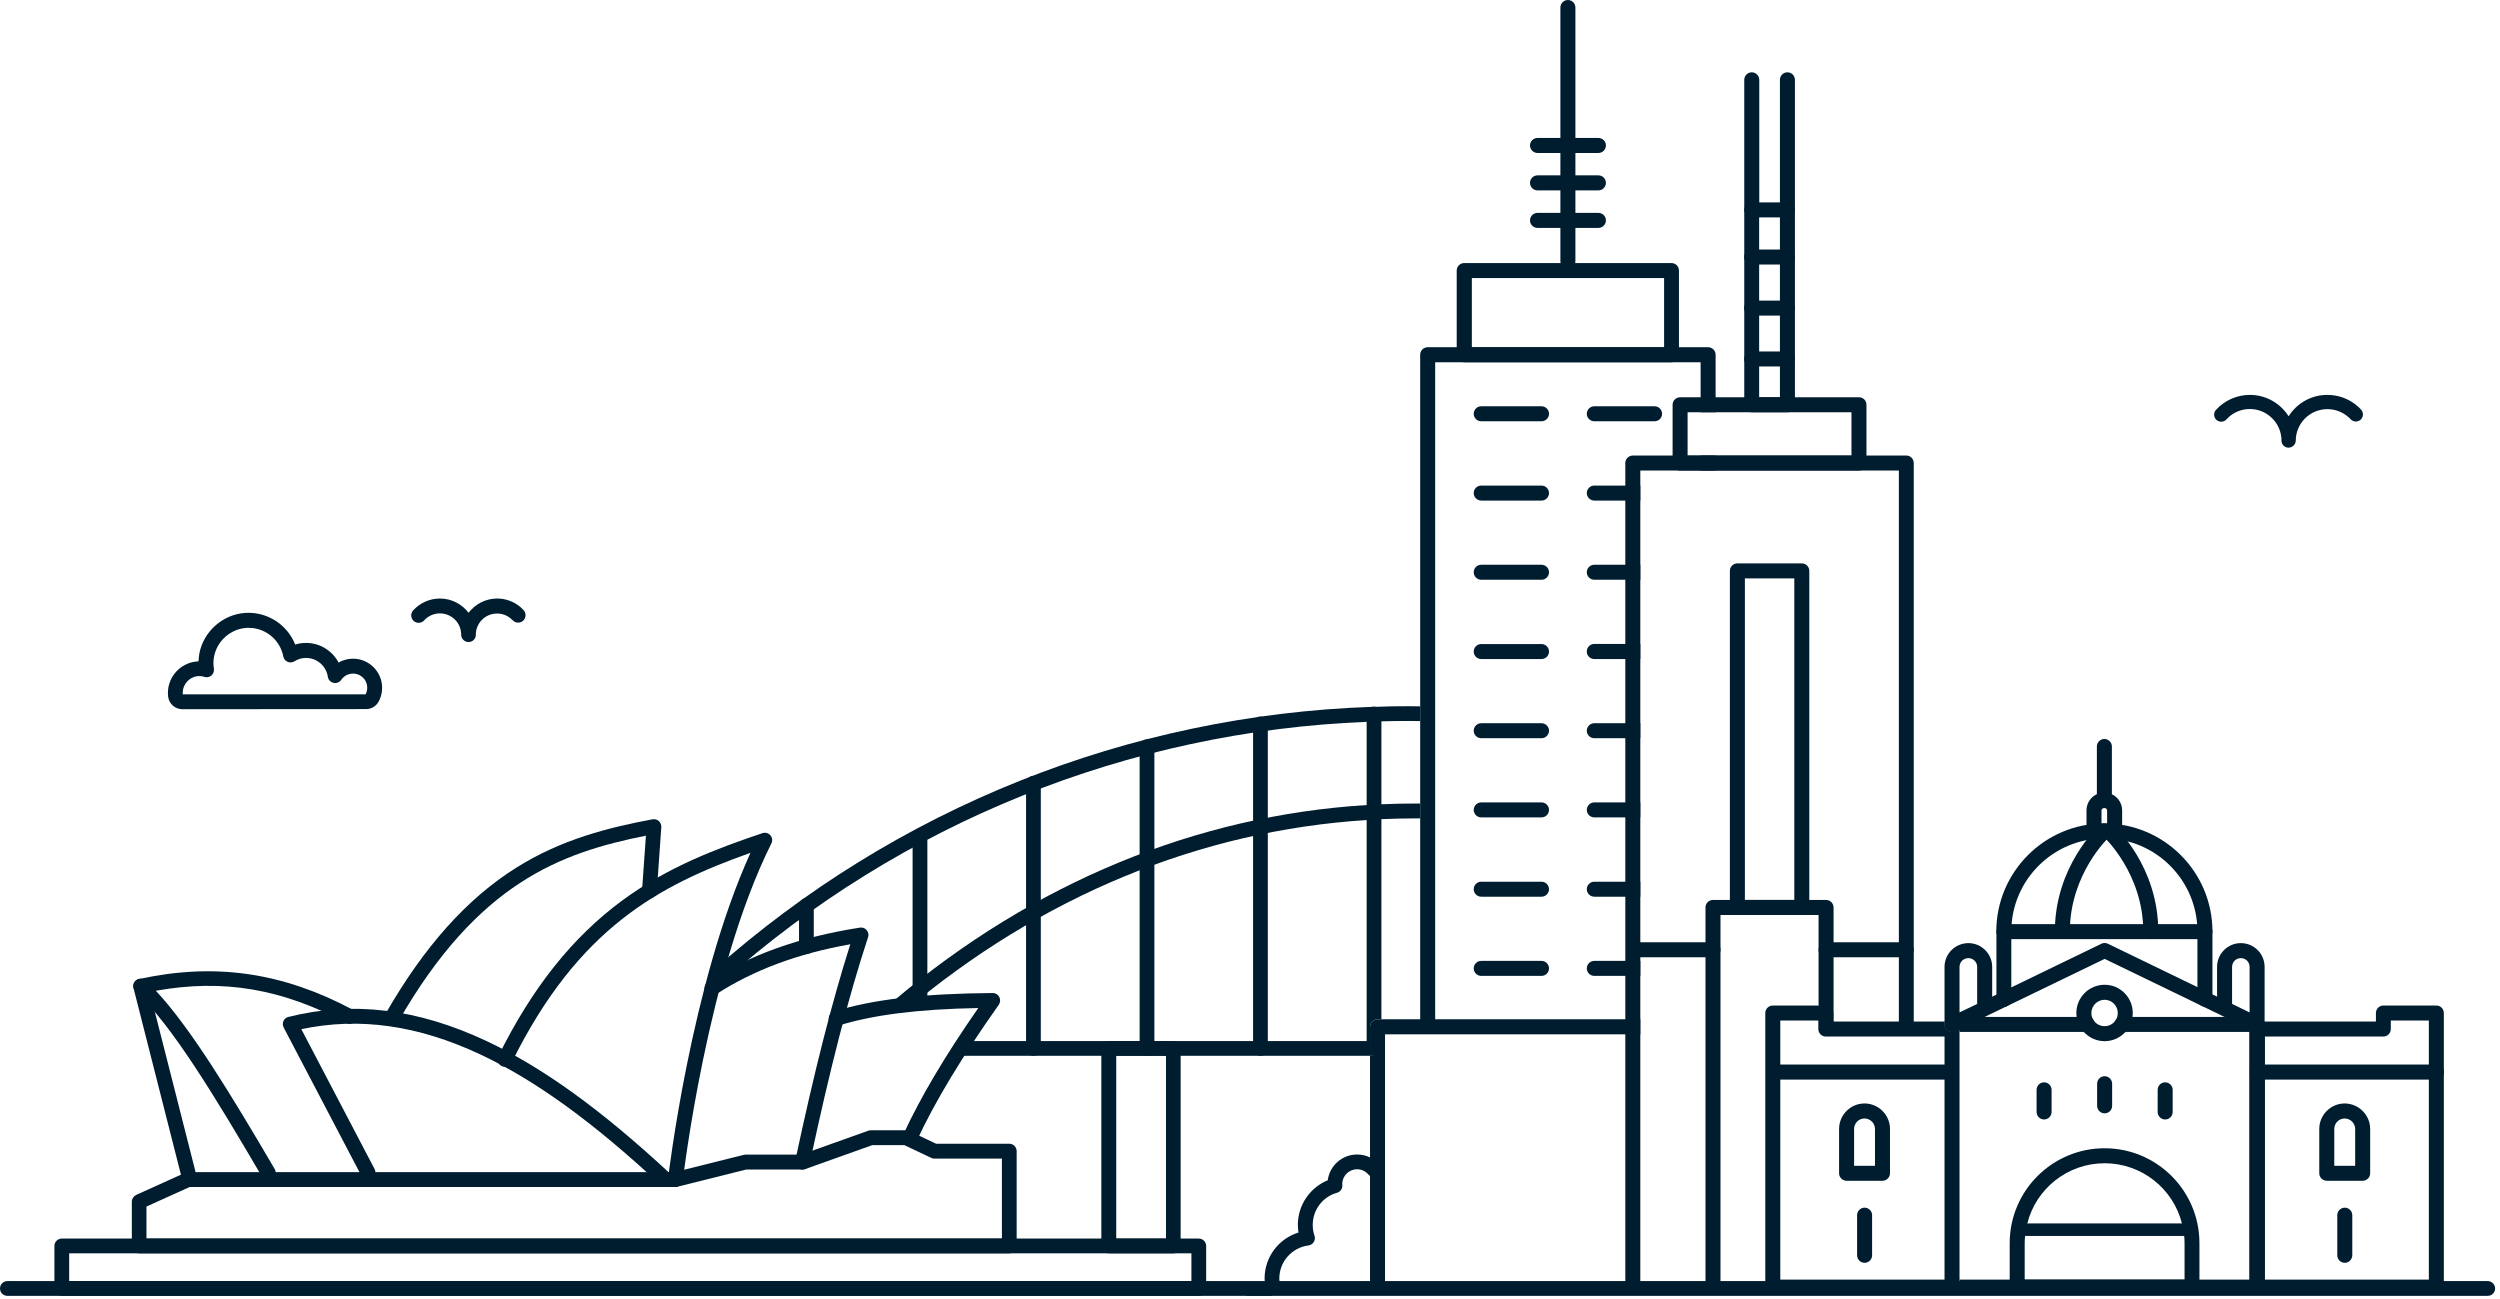 <?xml version="1.0" encoding="UTF-8"?> <svg xmlns="http://www.w3.org/2000/svg" width="179" height="93" viewBox="0 0 179 93" fill="none"><g clip-path="url(#clip0)"><path d="M178.651 92.254C178.651 92.55 178.41 92.783 178.123 92.783H0.528C0.233 92.783 0 92.55 0 92.254C0 91.968 0.233 91.726 0.528 91.726H178.123C178.41 91.726 178.651 91.968 178.651 92.254Z" fill="#001D30"></path><path d="M33.549 45.97C33.253 45.97 33.02 45.729 33.02 45.442C33.02 44.6 32.34 43.919 31.498 43.919C31.068 43.919 30.656 44.099 30.369 44.421C30.172 44.636 29.841 44.654 29.617 44.457C29.402 44.26 29.384 43.928 29.581 43.705C30.074 43.167 30.763 42.854 31.498 42.854C32.331 42.854 33.083 43.257 33.549 43.875C34.023 43.257 34.767 42.854 35.599 42.854C36.226 42.854 36.835 43.087 37.301 43.499C37.373 43.561 37.435 43.624 37.489 43.687C37.686 43.902 37.677 44.233 37.462 44.439C37.247 44.636 36.916 44.627 36.71 44.412C36.674 44.376 36.638 44.34 36.594 44.305C36.316 44.063 35.958 43.928 35.591 43.928C34.749 43.928 34.068 44.609 34.068 45.451C34.077 45.737 33.835 45.97 33.549 45.97Z" fill="#001D30"></path><path d="M13.058 50.78C12.538 50.78 12.099 50.395 12.037 49.875C12.019 49.741 12.019 49.606 12.028 49.472C12.09 48.415 12.905 47.529 13.962 47.376C14.043 47.367 14.132 47.358 14.213 47.35C14.222 47.17 14.24 47 14.267 46.821C14.562 45.218 15.941 43.991 17.562 43.884C19.139 43.785 20.572 44.725 21.136 46.15C21.387 46.069 21.646 46.033 21.915 46.033C22.909 46.033 23.796 46.597 24.244 47.439C24.629 47.215 25.085 47.126 25.542 47.179C26.474 47.296 27.226 48.048 27.342 48.98C27.396 49.427 27.315 49.866 27.1 50.251C26.921 50.574 26.581 50.771 26.205 50.771L13.058 50.78ZM14.285 48.406C14.231 48.406 14.168 48.406 14.114 48.415C13.559 48.496 13.12 48.971 13.085 49.526C13.085 49.589 13.085 49.651 13.085 49.714H26.178C26.276 49.526 26.312 49.32 26.285 49.114C26.232 48.657 25.856 48.29 25.408 48.236C25.023 48.191 24.655 48.353 24.432 48.675C24.306 48.854 24.091 48.944 23.876 48.89C23.661 48.845 23.5 48.666 23.473 48.451C23.357 47.681 22.685 47.108 21.915 47.108C21.619 47.108 21.333 47.188 21.082 47.35C20.93 47.439 20.751 47.457 20.59 47.385C20.428 47.314 20.312 47.17 20.285 47C20.043 45.755 18.915 44.878 17.643 44.958C16.506 45.03 15.53 45.899 15.323 47.027C15.27 47.305 15.27 47.591 15.315 47.878C15.341 48.057 15.279 48.236 15.144 48.362C15.01 48.478 14.822 48.523 14.643 48.469C14.518 48.424 14.401 48.406 14.285 48.406Z" fill="#001D30"></path><path d="M48.362 84.991C48.344 84.991 48.326 84.991 48.299 84.991C48.012 84.955 47.797 84.695 47.833 84.4C47.851 84.257 49.463 70.456 53.735 61.061C47.206 63.381 41.403 66.425 36.63 76.089C36.504 76.349 36.182 76.456 35.922 76.331C35.662 76.205 35.555 75.883 35.68 75.623C38.098 70.724 41.009 67.07 44.591 64.446C47.878 62.037 51.326 60.757 54.586 59.655C54.792 59.583 55.016 59.646 55.159 59.807C55.302 59.968 55.329 60.201 55.231 60.389C50.636 69.587 48.908 84.373 48.89 84.525C48.854 84.785 48.63 84.982 48.362 84.991Z" fill="#001D30"></path><path d="M28.041 73.42C27.951 73.42 27.862 73.393 27.781 73.348C27.53 73.205 27.441 72.883 27.584 72.623C30.36 67.778 33.432 64.339 36.979 62.118C40.221 60.085 43.579 59.252 46.723 58.661C46.884 58.634 47.054 58.679 47.17 58.786C47.296 58.894 47.358 59.055 47.35 59.216L47.027 63.828C47.009 64.124 46.749 64.339 46.463 64.321C46.167 64.303 45.953 64.043 45.97 63.757L46.248 59.834C40.149 61.052 34.211 63.21 28.515 73.151C28.399 73.322 28.229 73.42 28.041 73.42Z" fill="#001D30"></path><path d="M19.201 84.49C19.022 84.49 18.843 84.4 18.745 84.23C15.431 78.57 12.243 73.304 9.717 71.002C9.574 70.868 9.511 70.662 9.565 70.474C9.619 70.285 9.771 70.133 9.968 70.097C15.377 68.915 20.24 69.614 25.282 72.309C25.542 72.444 25.641 72.766 25.497 73.026C25.363 73.286 25.041 73.384 24.781 73.241C20.213 70.796 15.977 70.071 11.159 70.939C13.649 73.59 16.604 78.48 19.667 83.701C19.819 83.952 19.73 84.275 19.479 84.427C19.389 84.472 19.291 84.49 19.201 84.49Z" fill="#001D30"></path><path d="M13.461 84.49C13.228 84.49 13.004 84.328 12.95 84.087L9.556 70.733C9.484 70.447 9.654 70.16 9.941 70.088C10.228 70.017 10.514 70.187 10.586 70.474L13.98 83.827C14.052 84.113 13.882 84.4 13.595 84.472C13.55 84.49 13.505 84.49 13.461 84.49Z" fill="#001D30"></path><path d="M65.154 81.991C65.082 81.991 65.002 81.973 64.93 81.946C64.661 81.821 64.545 81.507 64.67 81.239C65.906 78.57 67.662 75.596 70.044 72.175C65.691 72.256 62.494 72.668 60.022 73.438C59.745 73.528 59.449 73.366 59.359 73.089C59.27 72.811 59.431 72.516 59.709 72.426C62.476 71.557 66.085 71.136 71.083 71.1C71.28 71.1 71.459 71.208 71.548 71.387C71.638 71.566 71.629 71.772 71.513 71.942C68.871 75.677 66.945 78.865 65.638 81.686C65.548 81.874 65.351 81.991 65.154 81.991Z" fill="#001D30"></path><path d="M57.461 83.737C57.425 83.737 57.389 83.737 57.353 83.728C57.067 83.666 56.888 83.388 56.941 83.101C58.312 76.671 59.574 71.719 60.882 67.608C57.076 68.288 53.923 69.471 51.263 71.199C51.022 71.36 50.69 71.289 50.529 71.047C50.368 70.805 50.439 70.474 50.681 70.312C53.663 68.369 57.228 67.097 61.571 66.417C61.751 66.39 61.939 66.452 62.055 66.596C62.172 66.739 62.216 66.927 62.154 67.106C60.757 71.342 59.431 76.492 57.971 83.325C57.926 83.567 57.703 83.737 57.461 83.737Z" fill="#001D30"></path><path d="M47.654 84.982C47.529 84.982 47.394 84.937 47.296 84.839C42.424 80.307 38.322 77.343 34.391 75.498C29.922 73.402 25.721 72.811 21.575 73.689L26.823 83.71C26.957 83.97 26.859 84.293 26.599 84.427C26.339 84.561 26.017 84.463 25.883 84.203L20.312 73.572C20.24 73.429 20.231 73.259 20.294 73.107C20.357 72.954 20.491 72.847 20.652 72.811C25.265 71.656 29.904 72.22 34.838 74.54C38.877 76.438 43.069 79.465 48.021 84.069C48.236 84.266 48.245 84.606 48.048 84.821C47.941 84.928 47.797 84.982 47.654 84.982Z" fill="#001D30"></path><path d="M72.265 89.738H9.968C9.672 89.738 9.439 89.496 9.439 89.209V86.039C9.439 85.833 9.565 85.645 9.753 85.555L13.255 83.97C13.326 83.943 13.398 83.925 13.47 83.925H48.299L53.242 82.689C53.287 82.68 53.332 82.671 53.368 82.671H57.371L62.189 80.952C62.243 80.934 62.306 80.925 62.368 80.925H64.876C64.957 80.925 65.028 80.943 65.1 80.979L67.026 81.892H72.265C72.56 81.892 72.793 82.134 72.793 82.421V89.209C72.793 89.505 72.551 89.738 72.265 89.738ZM10.496 88.681H71.736V82.958H66.9C66.82 82.958 66.748 82.94 66.676 82.904L64.751 81.991H62.458L57.64 83.71C57.586 83.728 57.523 83.737 57.461 83.737H53.431L48.487 84.973C48.442 84.982 48.397 84.991 48.362 84.991H13.577L10.487 86.388V88.681H10.496Z" fill="#001D30"></path><path d="M85.833 92.783H4.424C4.129 92.783 3.896 92.541 3.896 92.254V89.209C3.896 88.914 4.138 88.681 4.424 88.681H85.833C86.129 88.681 86.361 88.923 86.361 89.209V92.254C86.37 92.55 86.129 92.783 85.833 92.783ZM4.953 91.726H85.305V89.738H4.953V91.726Z" fill="#001D30"></path><path d="M84.006 89.738H79.385C79.089 89.738 78.856 89.496 78.856 89.209V75.068C78.856 74.772 79.098 74.54 79.385 74.54H84.006C84.301 74.54 84.534 74.781 84.534 75.068V89.209C84.543 89.505 84.301 89.738 84.006 89.738ZM79.922 88.681H83.486V75.596H79.922V88.681Z" fill="#001D30"></path><path d="M98.38 75.596H68.799C68.503 75.596 68.261 75.364 68.261 75.068C68.261 74.772 68.503 74.54 68.799 74.54H98.094V75.516C98.174 75.57 98.273 75.596 98.38 75.596Z" fill="#001D30"></path><path d="M101.685 50.574V51.63C101.398 51.622 101.103 51.621 100.816 51.621C100.18 51.621 99.544 51.63 98.908 51.648C98.559 51.657 98.201 51.666 97.852 51.684C80.8 52.365 64.527 58.903 51.747 70.285C51.648 70.375 51.523 70.42 51.398 70.42C51.254 70.42 51.111 70.366 51.004 70.25C50.807 70.026 50.825 69.695 51.048 69.497C64.124 57.855 80.8 51.201 98.264 50.609H98.273C98.326 50.609 98.389 50.601 98.452 50.609H98.487C99.267 50.574 100.037 50.565 100.816 50.565C101.103 50.565 101.398 50.565 101.685 50.574Z" fill="#001D30"></path><path d="M101.685 57.532V58.598H101.327C100.521 58.598 99.715 58.616 98.909 58.652C98.559 58.67 98.201 58.688 97.852 58.715C85.905 59.476 74.531 64.169 64.769 72.399C64.67 72.48 64.545 72.525 64.428 72.525C64.276 72.525 64.124 72.462 64.016 72.336C63.828 72.112 63.855 71.781 64.079 71.584C74.038 63.193 85.645 58.401 97.852 57.64C98.201 57.622 98.55 57.604 98.909 57.586C99.715 57.55 100.521 57.532 101.327 57.532H101.685Z" fill="#001D30"></path><path d="M65.87 72.157C65.575 72.157 65.342 71.915 65.342 71.629V60.148C65.342 59.852 65.584 59.619 65.87 59.619C66.157 59.619 66.399 59.861 66.399 60.148V71.629C66.399 71.915 66.157 72.157 65.87 72.157Z" fill="#001D30"></path><path d="M73.993 75.596C73.698 75.596 73.465 75.355 73.465 75.068V56.082C73.465 55.786 73.707 55.553 73.993 55.553C74.289 55.553 74.522 55.795 74.522 56.082V75.068C74.522 75.364 74.289 75.596 73.993 75.596Z" fill="#001D30"></path><path d="M82.125 75.596C81.83 75.596 81.597 75.355 81.597 75.068V53.466C81.597 53.171 81.839 52.938 82.125 52.938C82.421 52.938 82.654 53.18 82.654 53.466V75.068C82.654 75.364 82.421 75.596 82.125 75.596Z" fill="#001D30"></path><path d="M98.909 51.129V72.981H98.631C98.335 72.981 98.094 73.223 98.094 73.519V75.516C97.95 75.417 97.852 75.256 97.852 75.068V51.129C97.852 50.878 98.022 50.663 98.264 50.609H98.273C98.308 50.601 98.344 50.601 98.38 50.601C98.407 50.601 98.425 50.601 98.452 50.609H98.488C98.729 50.663 98.909 50.878 98.909 51.129Z" fill="#001D30"></path><path d="M90.248 75.596C89.953 75.596 89.72 75.355 89.72 75.068V51.837C89.72 51.541 89.962 51.308 90.248 51.308C90.544 51.308 90.776 51.55 90.776 51.837V75.068C90.785 75.364 90.544 75.596 90.248 75.596Z" fill="#001D30"></path><path d="M57.738 68.297C57.443 68.297 57.21 68.056 57.21 67.769V64.84C57.21 64.545 57.452 64.312 57.738 64.312C58.034 64.312 58.267 64.554 58.267 64.84V67.769C58.267 68.064 58.034 68.297 57.738 68.297Z" fill="#001D30"></path><path d="M163.856 32.053C163.579 32.053 163.355 31.829 163.355 31.552C163.355 30.298 162.334 29.286 161.089 29.286C160.453 29.286 159.835 29.554 159.414 30.029C159.226 30.235 158.913 30.253 158.698 30.065C158.492 29.877 158.474 29.554 158.662 29.348C159.28 28.668 160.166 28.274 161.089 28.274C162.253 28.274 163.283 28.883 163.865 29.805C164.447 28.883 165.468 28.274 166.642 28.274C167.439 28.274 168.209 28.56 168.809 29.089C168.89 29.16 168.979 29.241 169.051 29.33C169.239 29.536 169.23 29.85 169.024 30.047C168.818 30.235 168.504 30.226 168.307 30.02C168.254 29.966 168.2 29.904 168.137 29.859C167.725 29.492 167.188 29.295 166.642 29.295C165.388 29.295 164.376 30.316 164.376 31.56C164.367 31.829 164.134 32.053 163.856 32.053Z" fill="#001D30"></path><path d="M137.025 33.155V73.51H135.959V33.692H117.447V91.986C117.447 92.281 117.205 92.523 116.91 92.523C116.614 92.523 116.372 92.281 116.372 91.986V33.155C116.372 32.859 116.614 32.617 116.91 32.617H136.496C136.792 32.617 137.025 32.859 137.025 33.155Z" fill="#001D30"></path><path d="M131.284 64.975V73.349C131.194 73.223 130.908 72.489 130.738 72.489L130.209 71.987V65.512H123.188V91.932C123.188 92.227 122.946 92.469 122.65 92.469C122.346 92.469 122.113 92.227 122.113 91.932V64.975C122.113 64.679 122.346 64.437 122.65 64.437H130.747C131.042 64.437 131.284 64.679 131.284 64.975Z" fill="#001D30"></path><path d="M129.009 40.337H124.397C124.101 40.337 123.859 40.579 123.859 40.874V64.975C123.859 65.27 124.101 65.512 124.397 65.512H129.009C129.305 65.512 129.546 65.27 129.546 64.975V40.874C129.546 40.579 129.305 40.337 129.009 40.337ZM124.934 64.437V41.412H128.472V64.437H124.934Z" fill="#001D30"></path><path d="M127.979 14.491H125.427C125.122 14.491 124.889 14.732 124.889 15.028V28.981C124.889 29.277 125.122 29.518 125.427 29.518H127.979C128.275 29.518 128.517 29.277 128.517 28.981V15.028C128.517 14.732 128.275 14.491 127.979 14.491ZM125.955 28.444V15.565H127.442V28.444H125.955Z" fill="#001D30"></path><path d="M125.426 15.565C125.131 15.565 124.889 15.323 124.889 15.028V5.714C124.889 5.418 125.131 5.177 125.426 5.177C125.722 5.177 125.964 5.418 125.964 5.714V15.037C125.955 15.323 125.722 15.565 125.426 15.565Z" fill="#001D30"></path><path d="M127.979 15.565C127.684 15.565 127.442 15.323 127.442 15.028V5.714C127.442 5.418 127.684 5.177 127.979 5.177C128.275 5.177 128.517 5.418 128.517 5.714V15.037C128.517 15.323 128.275 15.565 127.979 15.565Z" fill="#001D30"></path><path d="M127.979 18.942H125.418C125.122 18.942 124.88 18.7 124.88 18.404C124.88 18.109 125.122 17.867 125.418 17.867H127.979C128.275 17.867 128.517 18.109 128.517 18.404C128.517 18.7 128.275 18.942 127.979 18.942Z" fill="#001D30"></path><path d="M127.979 22.596H125.418C125.122 22.596 124.88 22.354 124.88 22.058C124.88 21.763 125.122 21.521 125.418 21.521H127.979C128.275 21.521 128.517 21.763 128.517 22.058C128.517 22.354 128.275 22.596 127.979 22.596Z" fill="#001D30"></path><path d="M127.979 26.241H125.418C125.122 26.241 124.88 25.999 124.88 25.703C124.88 25.408 125.122 25.166 125.418 25.166H127.979C128.275 25.166 128.517 25.408 128.517 25.703C128.517 25.999 128.275 26.241 127.979 26.241Z" fill="#001D30"></path><path d="M123.188 68.002C123.188 68.297 122.946 68.539 122.65 68.539H117.196C116.901 68.539 116.659 68.297 116.659 68.002C116.659 67.706 116.901 67.464 117.196 67.464H122.65C122.946 67.464 123.188 67.706 123.188 68.002Z" fill="#001D30"></path><path d="M137.025 68.002C137.025 68.297 136.783 68.539 136.487 68.539H130.747C130.442 68.539 130.209 68.297 130.209 68.002C130.209 67.706 130.442 67.464 130.747 67.464H136.487C136.783 67.464 137.025 67.706 137.025 68.002Z" fill="#001D30"></path><path d="M120.295 28.444C120 28.444 119.758 28.686 119.758 28.981V32.617H120.832V29.518H121.764V28.444H120.295ZM120.295 28.444C120 28.444 119.758 28.686 119.758 28.981V32.617H120.832V29.518H121.764V28.444H120.295ZM133.102 28.444H120.295C120 28.444 119.758 28.686 119.758 28.981V33.155C119.758 33.45 120 33.692 120.295 33.692H133.102C133.406 33.692 133.639 33.45 133.639 33.155V28.981C133.639 28.686 133.406 28.444 133.102 28.444ZM120.832 32.617V29.518H132.565V32.617H120.832ZM120.295 28.444C120 28.444 119.758 28.686 119.758 28.981V32.617H120.832V29.518H121.764V28.444H120.295ZM120.295 28.444C120 28.444 119.758 28.686 119.758 28.981V32.617H120.832V29.518H121.764V28.444H120.295Z" fill="#001D30"></path><path d="M98.38 75.596H98.093V75.516C98.174 75.57 98.273 75.596 98.38 75.596Z" fill="#001D30"></path><path d="M122.838 25.399V29.518H121.764V25.936H102.759V72.981H117.447V74.056H99.168V91.663C99.168 91.959 98.926 92.201 98.631 92.201C98.335 92.201 98.093 91.959 98.093 91.663V75.596H98.38C98.273 75.596 98.174 75.57 98.093 75.516V73.519C98.093 73.223 98.335 72.981 98.631 72.981H101.685V25.399C101.685 25.103 101.927 24.861 102.222 24.861H122.301C122.597 24.861 122.838 25.103 122.838 25.399Z" fill="#001D30"></path><path d="M122.838 32.617H121.764V33.692H122.838V32.617Z" fill="#001D30"></path><path d="M119.677 25.936H104.837C104.542 25.936 104.3 25.694 104.3 25.399V19.372C104.3 19.076 104.542 18.834 104.837 18.834H119.677C119.973 18.834 120.214 19.076 120.214 19.372V25.399C120.214 25.694 119.973 25.936 119.677 25.936ZM105.384 24.861H119.149V19.909H105.384V24.861Z" fill="#001D30"></path><path d="M112.262 19.237C111.966 19.237 111.724 18.995 111.724 18.7V0.537C111.724 0.242 111.966 0 112.262 0C112.557 0 112.799 0.242 112.799 0.537V18.7C112.799 18.995 112.557 19.237 112.262 19.237Z" fill="#001D30"></path><path d="M114.447 10.953H110.085C109.79 10.953 109.548 10.711 109.548 10.416C109.548 10.12 109.79 9.878 110.085 9.878H114.447C114.742 9.878 114.984 10.12 114.984 10.416C114.984 10.711 114.742 10.953 114.447 10.953Z" fill="#001D30"></path><path d="M114.447 13.631H110.085C109.79 13.631 109.548 13.389 109.548 13.093C109.548 12.798 109.79 12.556 110.085 12.556H114.447C114.742 12.556 114.984 12.798 114.984 13.093C114.984 13.389 114.742 13.631 114.447 13.631Z" fill="#001D30"></path><path d="M114.447 16.318H110.085C109.79 16.318 109.548 16.076 109.548 15.78C109.548 15.485 109.79 15.243 110.085 15.243H114.447C114.742 15.243 114.984 15.485 114.984 15.78C114.984 16.076 114.742 16.318 114.447 16.318Z" fill="#001D30"></path><path d="M110.372 30.163H106.055C105.76 30.163 105.518 29.922 105.518 29.626C105.518 29.33 105.76 29.089 106.055 29.089H110.372C110.667 29.089 110.909 29.33 110.909 29.626C110.909 29.922 110.667 30.163 110.372 30.163Z" fill="#001D30"></path><path d="M118.468 30.163H114.151C113.856 30.163 113.614 29.922 113.614 29.626C113.614 29.33 113.856 29.089 114.151 29.089H118.468C118.764 29.089 119.005 29.33 119.005 29.626C119.005 29.922 118.764 30.163 118.468 30.163Z" fill="#001D30"></path><path d="M110.372 35.841H106.055C105.76 35.841 105.518 35.599 105.518 35.304C105.518 35.008 105.76 34.767 106.055 34.767H110.372C110.667 34.767 110.909 35.008 110.909 35.304C110.909 35.599 110.667 35.841 110.372 35.841Z" fill="#001D30"></path><path d="M117.447 34.767V35.841H114.151C113.856 35.841 113.614 35.599 113.614 35.304C113.614 35.008 113.856 34.767 114.151 34.767H117.447Z" fill="#001D30"></path><path d="M110.372 41.51H106.055C105.76 41.51 105.518 41.269 105.518 40.973C105.518 40.678 105.76 40.436 106.055 40.436H110.372C110.667 40.436 110.909 40.678 110.909 40.973C110.909 41.269 110.667 41.51 110.372 41.51Z" fill="#001D30"></path><path d="M117.447 40.436V41.51H114.151C113.856 41.51 113.614 41.269 113.614 40.973C113.614 40.678 113.856 40.436 114.151 40.436H117.447Z" fill="#001D30"></path><path d="M110.372 47.188H106.055C105.76 47.188 105.518 46.946 105.518 46.651C105.518 46.355 105.76 46.113 106.055 46.113H110.372C110.667 46.113 110.909 46.355 110.909 46.651C110.909 46.946 110.667 47.188 110.372 47.188Z" fill="#001D30"></path><path d="M117.447 46.105V47.188H114.151C113.856 47.188 113.614 46.947 113.614 46.651C113.614 46.346 113.856 46.105 114.151 46.105H117.447Z" fill="#001D30"></path><path d="M110.372 52.857H106.055C105.76 52.857 105.518 52.616 105.518 52.32C105.518 52.025 105.76 51.783 106.055 51.783H110.372C110.667 51.783 110.909 52.025 110.909 52.32C110.909 52.616 110.667 52.857 110.372 52.857Z" fill="#001D30"></path><path d="M117.447 51.783V52.857H114.151C113.856 52.857 113.614 52.616 113.614 52.32C113.614 52.025 113.856 51.783 114.151 51.783H117.447Z" fill="#001D30"></path><path d="M110.372 58.526H106.055C105.76 58.526 105.518 58.285 105.518 57.989C105.518 57.694 105.76 57.452 106.055 57.452H110.372C110.667 57.452 110.909 57.694 110.909 57.989C110.909 58.285 110.667 58.526 110.372 58.526Z" fill="#001D30"></path><path d="M117.447 57.452V58.526H114.151C113.856 58.526 113.614 58.285 113.614 57.989C113.614 57.694 113.856 57.452 114.151 57.452H117.447Z" fill="#001D30"></path><path d="M110.372 64.204H106.055C105.76 64.204 105.518 63.963 105.518 63.667C105.518 63.372 105.76 63.13 106.055 63.13H110.372C110.667 63.13 110.909 63.372 110.909 63.667C110.909 63.963 110.667 64.204 110.372 64.204Z" fill="#001D30"></path><path d="M117.447 63.13V64.204H114.151C113.856 64.204 113.614 63.963 113.614 63.667C113.614 63.372 113.856 63.13 114.151 63.13H117.447Z" fill="#001D30"></path><path d="M110.372 69.874H106.055C105.76 69.874 105.518 69.632 105.518 69.336C105.518 69.041 105.76 68.799 106.055 68.799H110.372C110.667 68.799 110.909 69.041 110.909 69.336C110.909 69.632 110.667 69.874 110.372 69.874Z" fill="#001D30"></path><path d="M117.447 68.799V69.874H114.151C113.856 69.874 113.614 69.632 113.614 69.336C113.614 69.041 113.856 68.799 114.151 68.799H117.447Z" fill="#001D30"></path><path d="M139.765 73.142H139.228V73.348C139.228 73.537 139.326 73.707 139.478 73.805C139.568 73.859 139.666 73.886 139.765 73.886C139.846 73.886 139.926 73.868 140.007 73.832L140.302 73.689V73.68C140.302 73.384 140.061 73.142 139.765 73.142Z" fill="#001D30"></path><path d="M174.442 71.996H170.645C170.349 71.996 170.116 72.238 170.116 72.533V73.142H161.608C161.313 73.142 161.071 73.384 161.071 73.68V92.156C161.071 92.451 161.313 92.693 161.608 92.693H174.442C174.747 92.693 174.979 92.451 174.979 92.156V72.533C174.979 72.238 174.747 71.996 174.442 71.996ZM173.905 91.618H162.146V74.217H170.645C170.949 74.217 171.182 73.975 171.182 73.68V73.071H173.905V91.618Z" fill="#001D30"></path><path d="M149.993 73.348C149.993 73.644 149.751 73.886 149.455 73.886H140.302V73.689L140.007 73.832C139.926 73.868 139.846 73.886 139.765 73.886C139.666 73.886 139.568 73.859 139.478 73.805C139.326 73.707 139.228 73.537 139.228 73.348C139.228 73.277 139.246 73.205 139.272 73.142C139.353 72.945 139.541 72.811 139.765 72.811H149.455C149.634 72.811 149.796 72.901 149.894 73.035C149.894 73.044 149.903 73.062 149.912 73.071C149.966 73.151 149.993 73.25 149.993 73.348Z" fill="#001D30"></path><path d="M162.146 73.348V92.156C162.146 92.451 161.904 92.693 161.608 92.693H139.765C140.061 92.693 140.302 92.451 140.302 92.156V91.618H161.071V73.886H151.927C151.632 73.886 151.39 73.644 151.39 73.348C151.39 73.241 151.417 73.142 151.47 73.062C151.47 73.053 151.47 73.053 151.479 73.053C151.578 72.91 151.739 72.811 151.927 72.811H161.608C161.662 72.811 161.716 72.82 161.761 72.838C161.913 72.883 162.038 72.99 162.101 73.142C162.128 73.205 162.146 73.277 162.146 73.348Z" fill="#001D30"></path><path d="M159.047 72.641C158.966 72.641 158.886 72.623 158.814 72.587L150.691 68.656L142.568 72.587C142.3 72.722 141.977 72.605 141.852 72.336C141.726 72.068 141.834 71.745 142.103 71.62L150.458 67.572C150.611 67.5 150.781 67.5 150.924 67.572L159.28 71.62C159.549 71.745 159.656 72.068 159.531 72.336C159.441 72.534 159.244 72.641 159.047 72.641Z" fill="#001D30"></path><path d="M150.691 82.215C146.939 82.215 143.894 85.26 143.894 89.012V92.156C143.894 92.451 144.135 92.693 144.431 92.693H156.942C157.247 92.693 157.48 92.451 157.48 92.156V89.012C157.48 85.26 154.435 82.215 150.691 82.215ZM144.968 91.618V89.012C144.968 88.833 144.977 88.663 144.995 88.493C145.022 88.188 145.076 87.884 145.156 87.597C145.774 85.125 148.022 83.289 150.691 83.289C153.36 83.289 155.608 85.125 156.226 87.597C156.306 87.884 156.36 88.188 156.387 88.493C156.405 88.663 156.414 88.833 156.414 89.012V91.618H144.968Z" fill="#001D30"></path><path d="M140.938 67.527C139.998 67.527 139.228 68.288 139.228 69.229V73.349C139.228 73.537 139.326 73.707 139.478 73.805C139.568 73.859 139.666 73.886 139.765 73.886C139.846 73.886 139.926 73.868 140.007 73.832L140.302 73.689L142.111 72.811L142.335 72.704C142.371 72.686 142.407 72.659 142.443 72.632C142.452 72.632 142.452 72.623 142.461 72.623C142.568 72.516 142.64 72.372 142.64 72.22V69.229C142.64 68.288 141.87 67.527 140.938 67.527ZM140.302 69.229C140.302 68.879 140.589 68.602 140.938 68.602C141.279 68.602 141.565 68.879 141.565 69.229V71.88L140.302 72.489V69.229Z" fill="#001D30"></path><path d="M140.446 73.34V73.68L140.15 73.823C140.07 73.859 139.989 73.877 139.908 73.877C139.81 73.877 139.711 73.85 139.622 73.796C139.469 73.698 139.371 73.528 139.371 73.34C139.371 73.268 139.389 73.196 139.416 73.133C139.496 72.936 139.684 72.802 139.908 72.802C140.204 72.802 140.446 73.044 140.446 73.34Z" fill="#001D30"></path><path d="M160.444 67.527C159.504 67.527 158.742 68.288 158.742 69.229V72.22C158.742 72.372 158.805 72.516 158.922 72.623C158.922 72.623 158.931 72.632 158.94 72.632C158.966 72.659 159.002 72.686 159.047 72.704L159.271 72.811L161.071 73.68V73.689L161.376 73.832C161.447 73.868 161.528 73.886 161.608 73.886C161.707 73.886 161.805 73.859 161.895 73.805C162.056 73.707 162.146 73.537 162.146 73.349V69.229C162.146 68.288 161.384 67.527 160.444 67.527ZM159.817 69.229C159.817 68.879 160.095 68.602 160.444 68.602C160.793 68.602 161.071 68.879 161.071 69.229V72.489L159.817 71.88V69.229Z" fill="#001D30"></path><path d="M161.617 92.693C161.322 92.693 161.08 92.451 161.08 92.156V73.348C161.08 73.053 161.322 72.811 161.617 72.811C161.913 72.811 162.155 73.053 162.155 73.348V92.156C162.155 92.451 161.913 92.693 161.617 92.693Z" fill="#001D30"></path><path d="M150.691 70.509C149.572 70.509 148.667 71.414 148.667 72.533C148.667 72.632 148.676 72.722 148.685 72.811C148.739 73.223 148.927 73.59 149.196 73.886C149.563 74.289 150.1 74.549 150.691 74.549C151.282 74.549 151.811 74.289 152.187 73.886C152.447 73.59 152.635 73.223 152.688 72.811C152.697 72.722 152.706 72.632 152.706 72.533C152.706 71.414 151.802 70.509 150.691 70.509ZM150.691 73.474C150.369 73.474 150.082 73.313 149.912 73.071C149.903 73.062 149.894 73.044 149.894 73.035C149.796 72.892 149.742 72.722 149.742 72.533C149.742 72.014 150.172 71.584 150.691 71.584C151.211 71.584 151.632 72.014 151.632 72.533C151.632 72.722 151.578 72.901 151.479 73.053C151.47 73.053 151.47 73.053 151.47 73.062C151.3 73.313 151.014 73.474 150.691 73.474Z" fill="#001D30"></path><path d="M143.482 72.095C143.186 72.095 142.944 71.853 142.944 71.557V66.703C142.944 66.408 143.186 66.166 143.482 66.166H157.874C158.169 66.166 158.411 66.408 158.411 66.703V71.539C158.411 71.835 158.169 72.077 157.874 72.077C157.578 72.077 157.336 71.835 157.336 71.539V67.24H144.01V71.557C144.01 71.853 143.777 72.095 143.482 72.095Z" fill="#001D30"></path><path d="M157.874 67.232C157.578 67.232 157.336 66.99 157.336 66.694C157.336 63.022 154.345 60.031 150.673 60.031C147.001 60.031 144.01 63.022 144.01 66.694C144.01 66.99 143.768 67.232 143.473 67.232C143.177 67.232 142.935 66.99 142.935 66.694C142.935 62.431 146.401 58.956 150.673 58.956C154.936 58.956 158.411 62.422 158.411 66.694C158.411 66.999 158.169 67.232 157.874 67.232Z" fill="#001D30"></path><path d="M147.664 67.24C147.369 67.24 147.127 66.999 147.127 66.703C147.127 62.046 150.19 59.225 150.315 59.109C150.539 58.912 150.87 58.929 151.076 59.144C151.273 59.368 151.255 59.7 151.04 59.906C151.014 59.932 148.201 62.539 148.201 66.703C148.193 66.999 147.96 67.24 147.664 67.24Z" fill="#001D30"></path><path d="M153.996 67.24C153.7 67.24 153.459 66.999 153.459 66.703C153.459 62.539 150.646 59.932 150.62 59.906C150.405 59.709 150.387 59.368 150.584 59.144C150.781 58.929 151.121 58.912 151.345 59.109C151.479 59.225 154.533 62.046 154.533 66.703C154.533 66.999 154.291 67.24 153.996 67.24Z" fill="#001D30"></path><path d="M151.211 56.87C151.049 56.789 150.87 56.744 150.673 56.744C150.485 56.744 150.297 56.789 150.136 56.861C149.697 57.067 149.393 57.506 149.393 58.025V59.503C149.393 59.664 149.464 59.807 149.572 59.897C149.67 59.986 149.796 60.04 149.93 60.04H151.408C151.632 60.04 151.829 59.897 151.9 59.7V59.691C151.927 59.628 151.945 59.574 151.945 59.503V58.025C151.945 57.514 151.64 57.067 151.211 56.87ZM150.467 58.965V58.025C150.467 57.801 150.87 57.801 150.87 58.025V58.965H150.467Z" fill="#001D30"></path><path d="M150.673 57.819C150.378 57.819 150.136 57.577 150.136 57.282V53.449C150.136 53.153 150.378 52.911 150.673 52.911C150.969 52.911 151.211 53.153 151.211 53.449V57.282C151.211 57.577 150.969 57.819 150.673 57.819Z" fill="#001D30"></path><path d="M167.877 79.008C166.874 79.008 166.059 79.832 166.059 80.835V84.006C166.059 84.301 166.301 84.543 166.597 84.543H169.167C169.463 84.543 169.704 84.301 169.704 84.006V80.835C169.704 79.832 168.881 79.008 167.877 79.008ZM168.63 83.469H167.134V80.835C167.134 80.424 167.466 80.083 167.877 80.083C168.289 80.083 168.63 80.424 168.63 80.835V83.469Z" fill="#001D30"></path><path d="M167.886 90.418C167.591 90.418 167.349 90.177 167.349 89.881V87.006C167.349 86.711 167.591 86.469 167.886 86.469C168.182 86.469 168.424 86.711 168.424 87.006V89.881C168.415 90.177 168.182 90.418 167.886 90.418Z" fill="#001D30"></path><path d="M133.496 79.008C132.493 79.008 131.678 79.832 131.678 80.835V84.006C131.678 84.301 131.92 84.543 132.215 84.543H134.786C135.081 84.543 135.323 84.301 135.323 84.006V80.835C135.323 79.832 134.508 79.008 133.496 79.008ZM134.248 83.469H132.753V80.835C132.753 80.424 133.084 80.083 133.496 80.083C133.908 80.083 134.248 80.424 134.248 80.835V83.469Z" fill="#001D30"></path><path d="M133.505 90.418C133.209 90.418 132.968 90.177 132.968 89.881V87.006C132.968 86.711 133.209 86.469 133.505 86.469C133.8 86.469 134.042 86.711 134.042 87.006V89.881C134.042 90.177 133.8 90.418 133.505 90.418Z" fill="#001D30"></path><path d="M140.007 73.832C139.926 73.868 139.846 73.886 139.765 73.886C139.666 73.886 139.568 73.859 139.478 73.805C139.326 73.707 139.228 73.537 139.228 73.348V73.142H131.266V72.533C131.266 72.408 131.221 72.292 131.141 72.202C131.051 72.077 130.899 71.996 130.729 71.996H126.931C126.636 71.996 126.394 72.238 126.394 72.533V92.156C126.394 92.451 126.636 92.693 126.931 92.693H139.765C140.061 92.693 140.302 92.451 140.302 92.156V73.689L140.007 73.832ZM139.228 91.618H127.469V77.298H139.228V91.618ZM139.228 76.223H127.469V73.071H130.191V73.68C130.191 73.975 130.433 74.217 130.729 74.217H139.228V76.223Z" fill="#001D30"></path><path d="M174.451 77.298H161.617C161.322 77.298 161.08 77.056 161.08 76.761C161.08 76.465 161.322 76.223 161.617 76.223H174.451C174.747 76.223 174.988 76.465 174.988 76.761C174.988 77.056 174.747 77.298 174.451 77.298Z" fill="#001D30"></path><path d="M156.808 87.597H144.431V88.493H156.808V87.597Z" fill="#001D30"></path><path d="M146.357 80.155C146.061 80.155 145.819 79.913 145.819 79.618V78.032C145.819 77.737 146.061 77.495 146.357 77.495C146.652 77.495 146.894 77.737 146.894 78.032V79.618C146.894 79.913 146.652 80.155 146.357 80.155Z" fill="#001D30"></path><path d="M155.026 80.155C154.73 80.155 154.488 79.913 154.488 79.618V78.032C154.488 77.737 154.73 77.495 155.026 77.495C155.321 77.495 155.563 77.737 155.563 78.032V79.618C155.563 79.913 155.33 80.155 155.026 80.155Z" fill="#001D30"></path><path d="M150.691 79.716C150.396 79.716 150.154 79.474 150.154 79.179V77.594C150.154 77.298 150.396 77.056 150.691 77.056C150.987 77.056 151.229 77.298 151.229 77.594V79.179C151.229 79.474 150.987 79.716 150.691 79.716Z" fill="#001D30"></path><path d="M98.72 84.149C98.496 84.346 98.165 84.319 97.977 84.096C97.771 83.854 97.475 83.719 97.171 83.719C96.58 83.719 96.105 84.194 96.105 84.785C96.105 84.803 96.105 84.821 96.114 84.839V84.857C96.132 85.108 95.971 85.331 95.729 85.403C94.699 85.69 93.992 86.63 93.992 87.696C93.992 87.964 94.028 88.224 94.117 88.475C94.171 88.627 94.153 88.788 94.063 88.932C93.983 89.066 93.84 89.156 93.687 89.173C92.496 89.326 91.6 90.338 91.6 91.538C91.6 91.6 91.6 91.663 91.618 91.726C91.618 91.833 91.636 91.941 91.654 92.039C91.69 92.21 91.636 92.389 91.52 92.523C91.466 92.577 91.394 92.621 91.323 92.648C91.215 92.693 91.108 92.738 91.009 92.783H89.2C89.585 92.397 90.042 92.075 90.553 91.824C90.553 91.797 90.544 91.762 90.553 91.726C90.544 91.663 90.544 91.6 90.544 91.538C90.544 90.006 91.556 88.681 92.971 88.251C92.944 88.063 92.926 87.884 92.926 87.696C92.926 86.29 93.786 85.036 95.066 84.507C95.201 83.469 96.087 82.662 97.171 82.662C97.789 82.662 98.38 82.931 98.783 83.406C98.971 83.63 98.944 83.961 98.72 84.149Z" fill="#001D30"></path></g><defs><clipPath id="clip0"><rect width="178.651" height="92.783" fill="white"></rect></clipPath></defs></svg> 